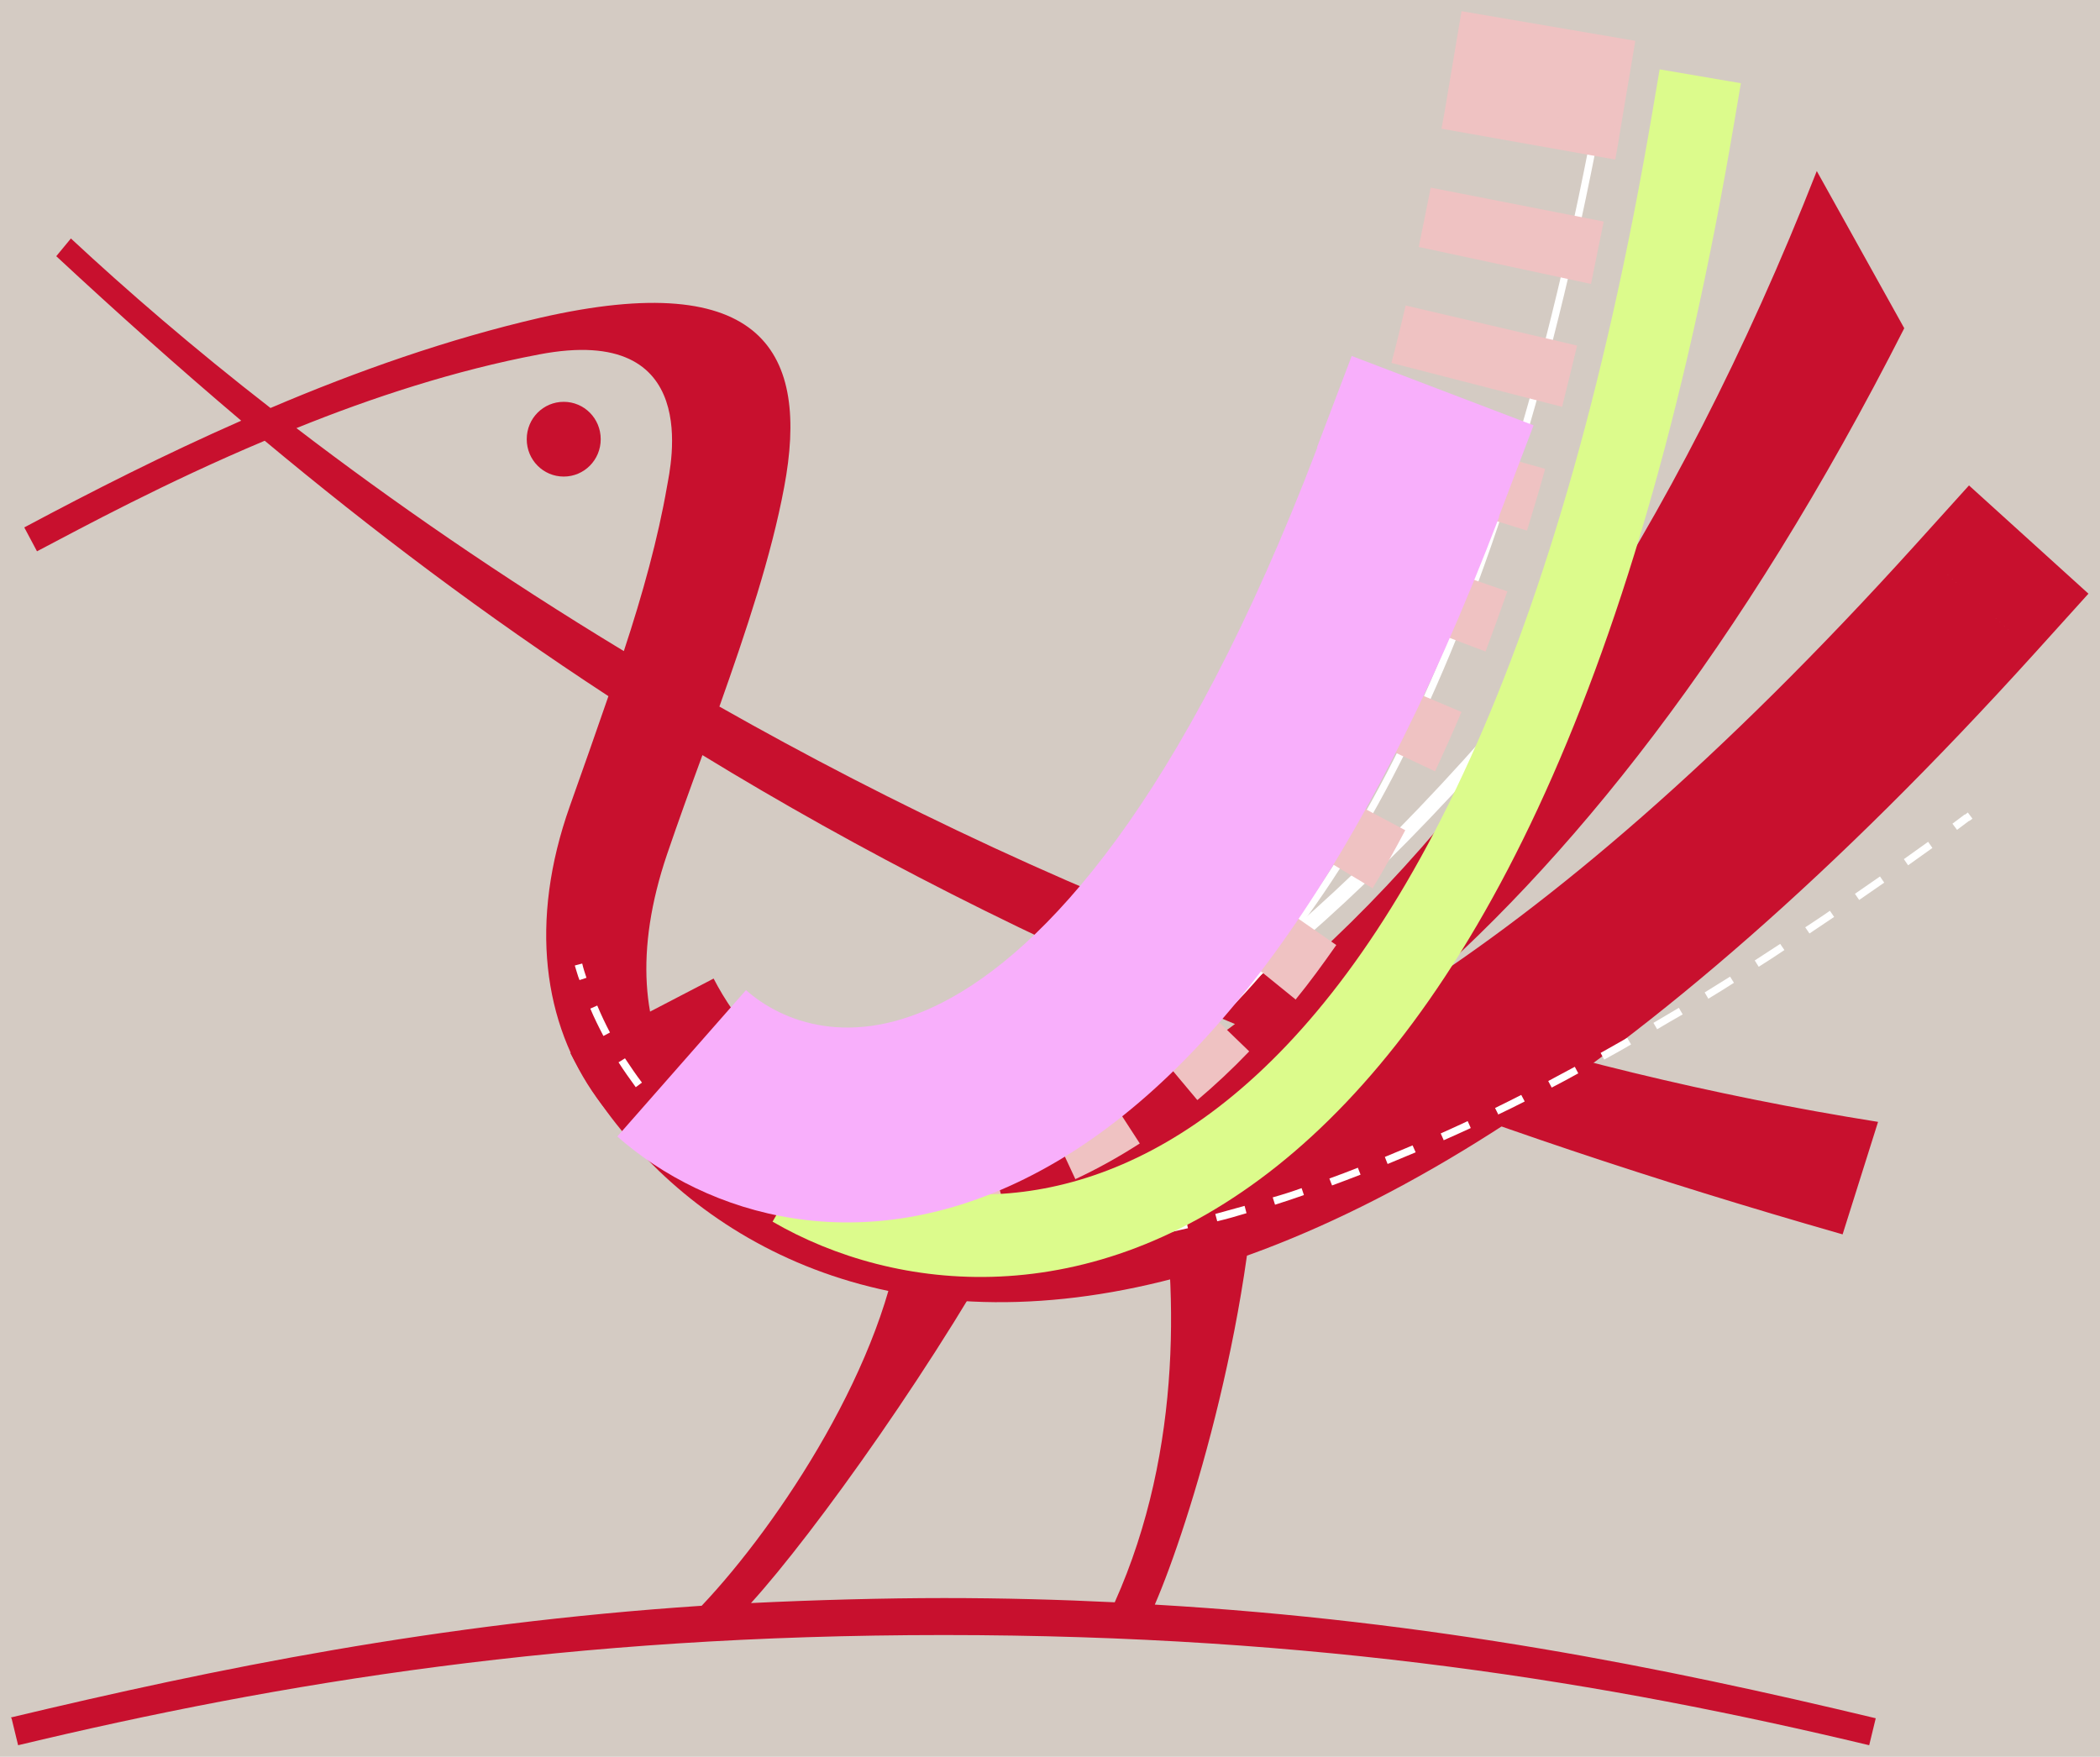 <?xml version="1.0" encoding="UTF-8"?>
<svg xmlns="http://www.w3.org/2000/svg" version="1.1" viewBox="0 0 545 456">
  <!-- Generator: Adobe Illustrator 29.3.1, SVG Export Plug-In . SVG Version: 2.1.0 Build 151)  -->
  <defs>
    <style>
      .st0 {
        mix-blend-mode: exclusion;
      }

      .st1 {
        fill: #d4cbc3;
      }

      .st2 {
        fill: #f8affb;
      }

      .st3 {
        isolation: isolate;
      }

      .st4 {
        mix-blend-mode: color;
      }

      .st5 {
        fill: #fff;
      }

      .st6 {
        fill: #c8102e;
      }

      .st7 {
        fill: #efc2c2;
      }

      .st8 {
        fill: #dcfb8c;
      }

      .st8, .st9 {
        mix-blend-mode: saturation;
      }
    </style>
  </defs>
  <g class="st3">
    <g id="Layer_1">
      <rect class="st1" width="545" height="456"/>
      <g>
        <path class="st6" d="M3,446l1.7,7c68.1-16.3,142.9-28.6,240.2-28.6s172.1,12.3,240.2,28.6l1.7-7c-55.1-13.2-115.1-25.3-187.1-29.5,8.9-20.5,26.8-78.3,26.8-128.8,6-3.6,12-7.6,18.1-12,40.1,15.7,84.3,30.6,133.6,44.7l9.2-29.2c-43.4-6.9-84.9-17.2-124.2-29.9,43.6-36.5,88.8-93,131-176.1l-22.7-40.8c-37,94.3-85.4,164.5-134.7,207.9-55.1-19.6-105.5-43.6-150.1-68.9,7-19.7,13.5-39.2,16.8-56.9,6.6-34.9-5.3-57.3-63.4-44-23.8,5.5-47.4,13.8-69.9,23.4-20.1-15.6-37.4-30.6-51.8-44l-3.8,4.6c15.7,14.6,31.6,28.8,48,42.7-19.8,8.7-38.7,18.3-56.3,27.7l3.3,6.2c11.8-6.2,33.2-17.8,59.1-28.7,27.7,23.1,56.9,45.2,89.2,66.3-3.3,9.6-6.7,19.2-10,28.5-21.3,60,14.9,106,75.3,108.5,3.6.1,7.2.1,10.9,0-3.8,35.5-32,78-52,99.1-68.8,4.6-126.1,16.3-179.3,29h0ZM77,111.1c19.5-7.9,41.2-15,62.9-19.1,42.8-8.2,34.1,29.1,33.2,34.3-2.3,13.3-6.3,27.9-11.2,42.7-31.9-19.3-60.3-39-85-57.9ZM221.3,303.6c-40.1-1.4-65.1-31.9-48.2-81.8,2.9-8.5,6-17.1,9.2-25.8,40.4,24.7,85.6,48,138.2,69.8-34.3,26-68.4,38.9-99.1,37.8h0ZM264.8,313.6c11.4-2.7,23.3-6.7,35.5-12.1,5.4,30.8,6.9,74.4-11,114.4-14.3-.7-29-1.1-44.3-1.1s-34,.5-50.1,1.3c16.3-17.9,49.4-64.1,69.9-102.6Z"/>
        <path class="st6" d="M146.3,123.7c5.3,0,9.6-4.3,9.6-9.7s-4.3-9.7-9.6-9.7-9.6,4.3-9.6,9.7,4.3,9.7,9.6,9.7Z"/>
        <path class="st5" d="M388.6,193.3l1.3-1.5-2.9-2.6-1.3,1.5,2.9,2.6ZM169.6,263.5c10,18.7,33.2,37.3,69.8,32.9,36.5-4.4,86-31.4,149.2-103.1l-2.9-2.6c-63,71.4-111.7,97.6-146.7,101.8-34.9,4.2-56.6-13.5-65.9-30.9l-3.4,1.8Z"/>
        <path class="st5" d="M497,165.7l.3-.4-.7-.6-.3.4.7.6ZM151.7,278.8c15.5,29.1,51.5,58.3,108.8,51.4,57.3-6.9,135.8-49.8,236.5-164.6l-.7-.6c-100.7,114.7-179,157.4-235.9,164.2-56.9,6.8-92.5-22.1-107.8-50.9l-.9.5Z"/>
        <g class="st0">
          <path class="st6" d="M528,169.6l14-15.5-31-28.1-14,15.5,31,28.1ZM148,273.3c18.6,35.9,61.7,70.8,128.3,63.8,64.8-6.8,148.1-53,251.7-167.5l-31-28.1c-101,111.7-175.5,148.7-225,153.9-47.7,5-75.3-19.1-86.8-41.4l-37.1,19.3Z"/>
        </g>
        <path class="st5" d="M419.2,11.1l.2-1-1.9-.3-.2,1,1.9.3ZM184.2,289.2c28.6,16.6,74.7,22.5,120-13.7,45.2-36.1,89.5-113.9,115-264.4l-1.9-.3c-25.4,150.3-69.6,227.6-114.3,263.2-44.6,35.6-89.8,29.7-117.8,13.5l-1,1.7Z"/>
        <g class="st4">
          <path class="st7" d="M420.6,33.2l3.8-22.6-45.1-7.7-3.8,22.6,45.1,7.7ZM173.4,302.4c2.9,1.7,5.9,3.2,9,4.7l19.1-41.6c-1.8-.8-3.5-1.7-5.2-2.7l-22.9,39.6ZM201.3,313.8c6.3,1.6,12.9,2.7,19.8,3.2l3.3-45.6c-4.1-.3-8-1-11.7-1.9l-11.3,44.3ZM241.1,316.7c6.4-.7,12.9-1.9,19.5-3.8l-12.5-44c-4.1,1.2-8,1.9-11.9,2.3l4.8,45.5ZM279,306.1c5.6-2.6,11.2-5.7,16.8-9.3l-24.9-38.4c-3.8,2.5-7.5,4.5-11.1,6.2l19.3,41.5ZM310.8,285.5c4.5-3.8,9-8,13.4-12.6l-32.9-31.8c-3.4,3.5-6.7,6.6-10,9.3l29.4,35.1ZM336.2,259.5c3.6-4.4,7.1-9.2,10.6-14.2l-37.6-26.1c-2.8,4.1-5.7,7.9-8.5,11.4l35.5,28.8ZM356.2,230.6c2.9-4.8,5.7-9.8,8.5-15.1l-40.4-21.5c-2.4,4.5-4.8,8.8-7.3,12.9l39.1,23.6ZM372.4,200.3c2.3-5,4.6-10.1,6.9-15.5l-42.1-17.8c-2,4.8-4.1,9.4-6.1,13.7l41.3,19.5ZM385.5,169.2c1.9-5.1,3.8-10.3,5.7-15.7l-43.2-14.9c-1.7,4.9-3.4,9.7-5.2,14.3l42.7,16.2ZM396.3,137.7c1.6-5.2,3.2-10.5,4.7-16l-44-12.4c-1.4,5.1-2.9,10-4.4,14.8l43.6,13.6ZM405.4,105.6c1.3-5.2,2.6-10.5,3.9-15.9l-44.5-10.4c-1.2,5.1-2.4,10.1-3.7,14.9l44.3,11.4ZM412.9,73.7c1.1-5.3,2.2-10.7,3.3-16.2l-44.9-8.8c-1,5.2-2.1,10.4-3.1,15.4l44.7,9.6ZM419.2,41.4c.5-2.7,1-5.5,1.4-8.2l-45.1-7.7c-.4,2.6-.9,5.3-1.4,7.9l45,8Z"/>
        </g>
        <path class="st5" d="M511.1,213.1l.8-.6-1.2-1.6-.8.6,1.2,1.6ZM149.2,250.7c.4,1.2.7,2.5,1.2,3.7l1.8-.6c-.4-1.2-.8-2.4-1.1-3.7l-1.9.5ZM153.2,261.8c1,2.4,2.2,4.8,3.4,7.1l1.7-.9c-1.2-2.3-2.3-4.6-3.3-7l-1.8.8ZM160.5,275.7c1.4,2.2,2.9,4.3,4.5,6.5l1.6-1.2c-1.6-2.1-3-4.2-4.4-6.3l-1.6,1ZM170,288.3c1.7,1.9,3.5,3.8,5.4,5.7l1.4-1.4c-1.9-1.8-3.6-3.7-5.3-5.6l-1.5,1.3ZM181.3,299.2c2,1.6,4.1,3.2,6.3,4.8l1.1-1.6c-2.1-1.5-4.2-3.1-6.1-4.7l-1.2,1.5ZM194.1,308.3c2.2,1.3,4.5,2.6,6.9,3.8l.9-1.7c-2.3-1.2-4.6-2.4-6.8-3.7l-1,1.7ZM208.2,315.3c2.4,1,4.8,1.9,7.4,2.7l.6-1.8c-2.5-.8-4.9-1.7-7.3-2.7l-.7,1.8ZM223.1,320.2c2.5.7,5,1.2,7.6,1.8l.4-1.9c-2.6-.5-5.1-1.1-7.5-1.7l-.5,1.9ZM238.4,323.3c2.5.4,5.2.7,7.8.9l.2-1.9c-2.6-.2-5.2-.5-7.7-.9l-.3,1.9ZM254,324.7c2.5,0,5.1.1,7.8.1v-1.9c-2.6,0-5.2,0-7.7,0v1.9ZM269.7,324.5c2.5-.1,5.1-.3,7.8-.6l-.2-1.9c-2.6.2-5.2.4-7.7.6v1.9ZM285.2,323.1c2.6-.3,5.2-.7,7.8-1.2l-.3-1.9c-2.6.4-5.2.8-7.7,1.1l.3,1.9ZM300.6,320.5c2.5-.5,5.1-1.1,7.7-1.7l-.4-1.9c-2.6.6-5.2,1.1-7.7,1.6l.4,1.9ZM315.9,317c2.5-.6,5-1.3,7.6-2.1l-.5-1.9c-2.6.7-5.1,1.4-7.6,2.1l.5,1.9ZM330.9,312.7c2.5-.8,5-1.6,7.5-2.5l-.6-1.8c-2.5.9-5,1.7-7.5,2.4l.6,1.9ZM345.7,307.7c2.4-.9,4.9-1.8,7.4-2.8l-.7-1.8c-2.5,1-4.9,1.9-7.4,2.8l.7,1.8ZM360.2,302.1c2.4-1,4.8-2,7.2-3l-.8-1.8c-2.4,1-4.8,2-7.2,3l.7,1.8ZM374.6,296c2.3-1,4.7-2.1,7.1-3.2l-.8-1.8c-2.4,1.1-4.7,2.2-7,3.2l.8,1.8ZM388.8,289.3c2.3-1.1,4.6-2.2,6.9-3.4l-.9-1.7c-2.3,1.2-4.6,2.3-6.8,3.4l.9,1.8ZM402.7,282.3c2.3-1.2,4.6-2.4,6.9-3.7l-.9-1.7c-2.3,1.2-4.6,2.5-6.9,3.7l.9,1.7ZM416.4,275c2.3-1.3,4.6-2.5,6.9-3.9l-1-1.7c-2.3,1.3-4.6,2.6-6.9,3.9l.9,1.7ZM430,267.2c2.2-1.3,4.4-2.6,6.7-3.9l-1-1.7c-2.2,1.3-4.4,2.6-6.6,3.9l1,1.7ZM443.4,259.2c2.2-1.3,4.4-2.7,6.6-4.1l-1-1.6c-2.2,1.4-4.4,2.7-6.6,4.1l1,1.7ZM456.5,250.9c2.2-1.4,4.4-2.8,6.6-4.3l-1.1-1.6c-2.2,1.4-4.4,2.9-6.6,4.3l1,1.6ZM469.6,242.3c2.1-1.4,4.2-2.8,6.4-4.3l-1.1-1.6c-2.1,1.5-4.3,2.9-6.4,4.3l1.1,1.6ZM482.5,233.6c2.2-1.5,4.3-3,6.5-4.5l-1.1-1.6c-2.2,1.5-4.3,3-6.5,4.5l1.1,1.6ZM495.2,224.6c2.1-1.5,4.2-3,6.3-4.5l-1.1-1.6c-2.1,1.5-4.2,3-6.3,4.5l1.1,1.6ZM507.9,215.4c1.1-.8,2.1-1.6,3.2-2.4l-1.2-1.6c-1.1.8-2.1,1.6-3.2,2.4l1.2,1.6Z"/>
        <path class="st8" d="M430.7,18.1l-1.8,10.6c-25.3,149.5-68.9,223.8-110.8,257.2-41.1,32.8-82,27.1-106.9,12.7l-10.7,18.5c31.7,18.4,82.2,24.4,131-14.5,48-38.3,92.9-119.1,118.5-270.4l1.8-10.6-21.1-3.6Z"/>
        <g class="st9">
          <path class="st2" d="M389,134.1l9-23.7-47.2-18-9,23.7,47.2,18ZM160.1,294.9c23.3,20.6,63.5,33,107.8,10.1,42.3-21.8,84.2-73.8,121.2-170.9l-47.2-18c-35.4,92.8-71.3,130.7-97.1,144-23.8,12.3-41.8,5.2-51.2-3.1l-33.4,38Z"/>
        </g>
      </g>
    </g>
  </g>
</svg>